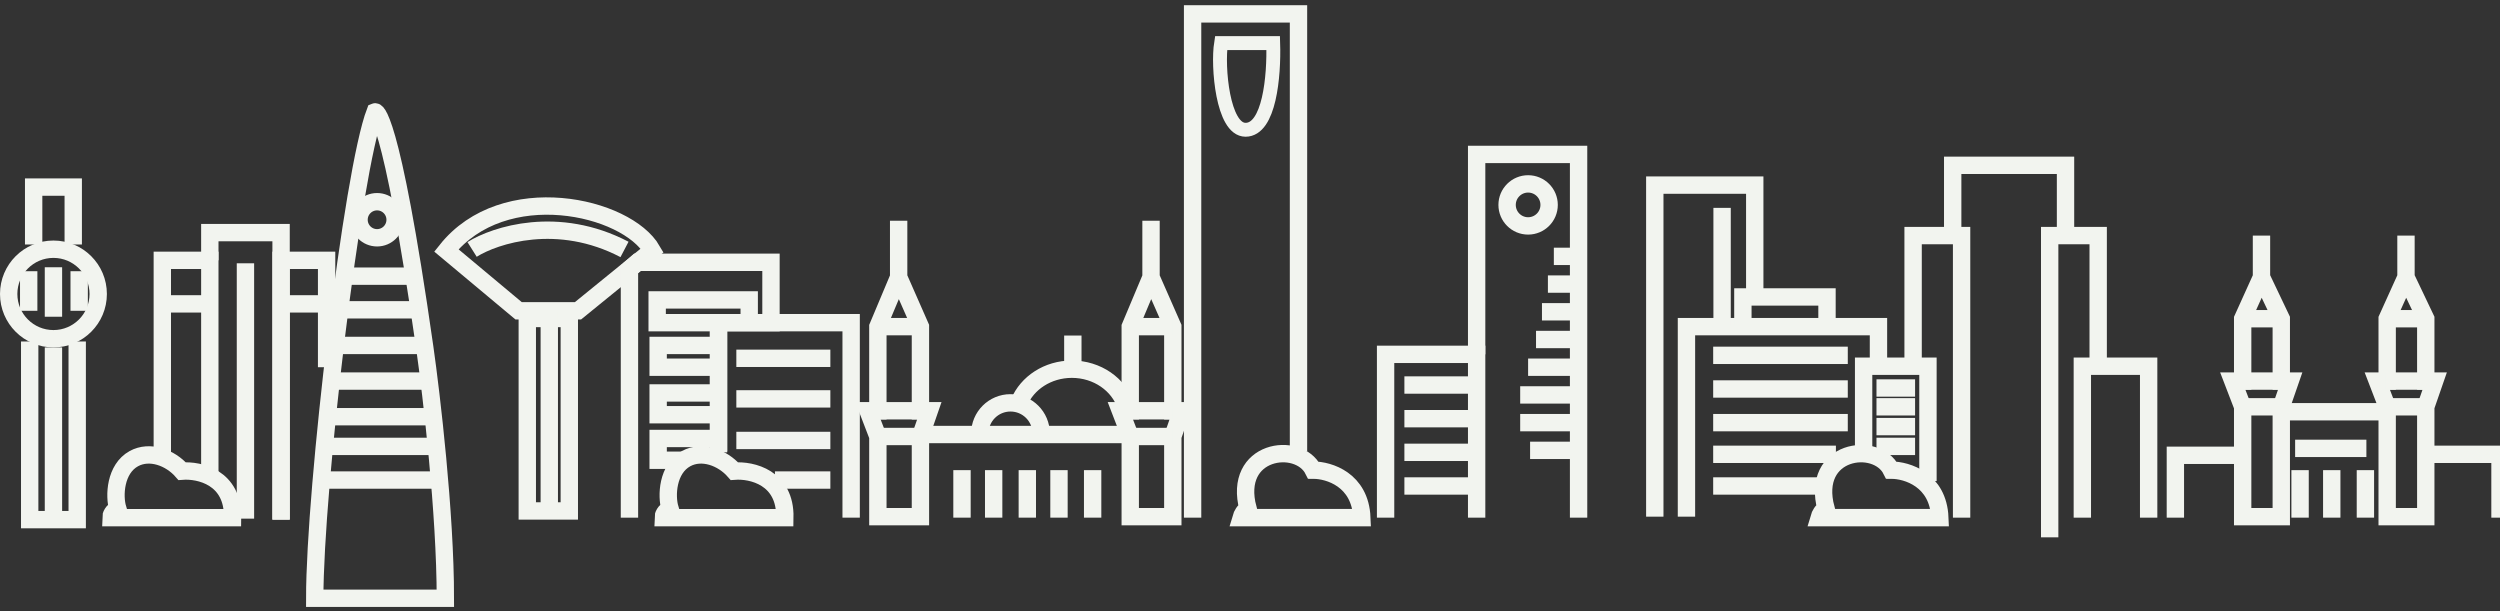<svg width="360" height="88" viewBox="0 0 360 88" fill="none" xmlns="http://www.w3.org/2000/svg">
<rect x="0" y="0" width="360" height="88" fill="#333333" stroke="none"/>
<path d="M199.525 74.542V51.026H212.637V74.542" stroke="#F2F4EF" stroke-width="2.5"/>
<path d="M54.014 16.109C50.736 24.66 45.321 70.295 45.321 86.153H64.133C64.133 73.871 62.128 56.804 61.162 50.029C56.197 15.208 54.014 16.109 54.014 16.109Z" stroke="#F2F4EF" stroke-width="2.5"/>
<path d="M10.546 35.207V26.941H4.846V35.207" stroke="#F2F4EF" stroke-width="2.5"/>
<path d="M4.276 49.173V74.827H11.117V49.173" stroke="#F2F4EF" stroke-width="2.5"/>
<path d="M30.214 68.556V37.487H23.373V65.706" stroke="#F2F4EF" stroke-width="2.5"/>
<path d="M47.031 52.879V37.487H40.475V74.827" stroke="#F2F4EF" stroke-width="2.5"/>
<path d="M40.475 74.827V33.496H30.214V37.487" stroke="#F2F4EF" stroke-width="2.5"/>
<rect x="75.929" y="45.863" width="6.051" height="27.714" stroke="#F2F4EF" stroke-width="2.5"/>
<circle cx="7.696" cy="42.333" r="6.446" stroke="#F2F4EF" stroke-width="2.5"/>
<path d="M35.344 37.914V74.684" stroke="#F2F4EF" stroke-width="2.5"/>
<path d="M7.696 50.029V74.827" stroke="#F2F4EF" stroke-width="2.5"/>
<path d="M4.133 39.055V44.755" stroke="#F2F4EF" stroke-width="2.5"/>
<path d="M11.401 39.055V44.755" stroke="#F2F4EF" stroke-width="2.5"/>
<path d="M23.515 43.758H30.274M40.415 43.758H46.888" stroke="#F2F4EF" stroke-width="2.5"/>
<path d="M7.696 38.485V45.61" stroke="#F2F4EF" stroke-width="2.5"/>
<path d="M93.919 36.062L83.23 44.755H74.679L64.275 36.062C72.541 25.658 90.214 29.648 93.919 36.062Z" stroke="#F2F4EF" stroke-width="2.5"/>
<path d="M67.981 35.919C71.306 33.829 80.352 30.903 89.929 35.919" stroke="#F2F4EF" stroke-width="2.5"/>
<path d="M79.097 44.898V74.542" stroke="#F2F4EF" stroke-width="2.5"/>
<path d="M90.641 74.541V38.77L91.781 37.772H111.021V46.465H103.468V65.135" stroke="#F2F4EF" stroke-width="2.5"/>
<path d="M122.565 74.541V46.465H103.468V64.993" stroke="#F2F4EF" stroke-width="2.5"/>
<path d="M106.033 51.596H119.572" stroke="#F2F4EF" stroke-width="2.5"/>
<path d="M106.033 57.439H119.572" stroke="#F2F4EF" stroke-width="2.5"/>
<path d="M106.033 63.425H119.572" stroke="#F2F4EF" stroke-width="2.5"/>
<path d="M111.591 69.126H119.572" stroke="#F2F4EF" stroke-width="2.5"/>
<path d="M96.485 73.259C95.686 73.601 95.487 74.257 95.487 74.542H113.017C113.131 68.727 108.219 67.653 105.748 67.843C104.032 65.882 101.079 64.789 98.796 66.046C96.114 67.524 95.921 71.389 96.485 73.259Z" stroke="#F2F4EF" stroke-width="2.5"/>
<path d="M16.96 73.259C16.162 73.601 15.962 74.257 15.962 74.542H33.492C33.606 68.727 28.694 67.653 26.223 67.843C24.507 65.882 21.554 64.789 19.271 66.046C16.589 67.524 16.396 71.389 16.96 73.259Z" stroke="#F2F4EF" stroke-width="2.5"/>
<path d="M107.886 46.466V43.188H94.632V46.466H103.468" stroke="#F2F4EF" stroke-width="2.5"/>
<path d="M103.468 49.743H94.774V52.879H103.468" stroke="#F2F4EF" stroke-width="2.5"/>
<path d="M103.468 56.584H94.774V59.72H103.468" stroke="#F2F4EF" stroke-width="2.5"/>
<path d="M103.468 63.14H94.774V66.275H98.337" stroke="#F2F4EF" stroke-width="2.5"/>
<path d="M129.406 31.786V39.91M129.406 39.91L126.413 47.036V59.15H124.988L126.413 62.855V74.399H132.542V62.855L133.824 59.15H132.542V47.036L129.406 39.91Z" stroke="#F2F4EF" stroke-width="2.5"/>
<path d="M165.748 31.786V39.91M165.748 39.91L162.755 47.036V59.15H161.33L162.755 62.855V74.399H168.884V62.855L170.166 59.15H168.884V47.036L165.748 39.91Z" stroke="#F2F4EF" stroke-width="2.5"/>
<path d="M325.653 33.924V39.91M325.653 39.91L322.945 45.895V54.874H321.52L322.945 58.58V74.399H328.504V58.58L329.786 54.874H328.504V45.895L325.653 39.91Z" stroke="#F2F4EF" stroke-width="2.5"/>
<path d="M346.461 33.924V39.91M346.461 39.91L343.753 45.895V54.874H342.328L343.753 58.58V74.399H349.311V58.58L350.594 54.874H349.311V45.895L346.461 39.91Z" stroke="#F2F4EF" stroke-width="2.5"/>
<path d="M126.413 47.036H132.542" stroke="#F2F4EF" stroke-width="2.5"/>
<path d="M162.755 47.036H168.884" stroke="#F2F4EF" stroke-width="2.5"/>
<path d="M322.945 45.895H328.646" stroke="#F2F4EF" stroke-width="2.5"/>
<path d="M343.753 45.895H349.454" stroke="#F2F4EF" stroke-width="2.5"/>
<path d="M126.413 59.15H132.542" stroke="#F2F4EF" stroke-width="2.5"/>
<path d="M162.755 59.15H168.884" stroke="#F2F4EF" stroke-width="2.5"/>
<path d="M322.66 54.874H328.789" stroke="#F2F4EF" stroke-width="2.5"/>
<path d="M343.468 54.874H349.596" stroke="#F2F4EF" stroke-width="2.5"/>
<path d="M126.413 62.855H132.542" stroke="#F2F4EF" stroke-width="2.5"/>
<path d="M162.755 62.855H168.884" stroke="#F2F4EF" stroke-width="2.5"/>
<path d="M322.945 58.58H328.646" stroke="#F2F4EF" stroke-width="2.5"/>
<path d="M343.753 58.58H349.454" stroke="#F2F4EF" stroke-width="2.5"/>
<path d="M138.527 67.701V74.541" stroke="#F2F4EF" stroke-width="2.5"/>
<path d="M143.088 67.701V74.541" stroke="#F2F4EF" stroke-width="2.5"/>
<path d="M147.933 67.701V74.541" stroke="#F2F4EF" stroke-width="2.5"/>
<path d="M331.211 67.701V74.541" stroke="#F2F4EF" stroke-width="2.5"/>
<path d="M152.494 67.701V74.541" stroke="#F2F4EF" stroke-width="2.5"/>
<path d="M335.772 67.701V74.541" stroke="#F2F4EF" stroke-width="2.5"/>
<path d="M157.34 67.701V74.541" stroke="#F2F4EF" stroke-width="2.5"/>
<path d="M340.618 67.701V74.541" stroke="#F2F4EF" stroke-width="2.5"/>
<path d="M132.684 62.57H162.613" stroke="#F2F4EF" stroke-width="2.5"/>
<path d="M149.929 62.428C149.929 59.987 147.951 58.01 145.511 58.01C143.071 58.01 141.093 59.987 141.093 62.428" stroke="#F2F4EF" stroke-width="2.5"/>
<path d="M146.751 57.942C147.915 55.149 150.877 53.164 154.347 53.164C158.012 53.164 161.111 55.379 162.122 58.421" stroke="#F2F4EF" stroke-width="2.5"/>
<path d="M154.489 53.164V48.318" stroke="#F2F4EF" stroke-width="2.5"/>
<path d="M171.734 74.542V2H186.983V64.993" stroke="#F2F4EF" stroke-width="2.5"/>
<path d="M179.715 73.259C179.145 73.487 178.812 74.209 178.717 74.541H196.105C195.876 69.069 191.354 67.701 189.121 67.701C186.983 63.425 177.435 64.708 179.715 73.259Z" stroke="#F2F4EF" stroke-width="2.5"/>
<path d="M262.945 73.259C262.375 73.487 262.043 74.209 261.948 74.541H279.335C279.107 69.069 274.584 67.701 272.352 67.701C270.214 63.425 260.665 64.708 262.945 73.259Z" stroke="#F2F4EF" stroke-width="2.5"/>
<path d="M212.637 51.026V22.238H227.316V74.542" stroke="#F2F4EF" stroke-width="2.5"/>
<path d="M212.637 55.444H202.233" stroke="#F2F4EF" stroke-width="2.5"/>
<path d="M227.173 36.917L223.753 36.917" stroke="#F2F4EF" stroke-width="2.5"/>
<path d="M227.173 40.907L222.898 40.907" stroke="#F2F4EF" stroke-width="2.5"/>
<path d="M227.173 44.898L222.043 44.898" stroke="#F2F4EF" stroke-width="2.5"/>
<path d="M227.173 48.888L221.188 48.888" stroke="#F2F4EF" stroke-width="2.5"/>
<path d="M227.173 52.879L220.047 52.879" stroke="#F2F4EF" stroke-width="2.5"/>
<path d="M227.173 56.869L218.907 56.869" stroke="#F2F4EF" stroke-width="2.5"/>
<path d="M227.173 60.86L218.907 60.86" stroke="#F2F4EF" stroke-width="2.5"/>
<path d="M227.173 64.85L220.333 64.85" stroke="#F2F4EF" stroke-width="2.5"/>
<path d="M212.637 60.29H202.233" stroke="#F2F4EF" stroke-width="2.5"/>
<path d="M212.637 65.135H202.233" stroke="#F2F4EF" stroke-width="2.5"/>
<path d="M212.637 69.981H202.233" stroke="#F2F4EF" stroke-width="2.5"/>
<circle cx="220.048" cy="29.506" r="3.026" stroke="#F2F4EF" stroke-width="2.5"/>
<path d="M238.29 74.399V26.656H252.684V42.618" stroke="#F2F4EF" stroke-width="2.5"/>
<path d="M242.85 74.399V47.036H270.499V52.594" stroke="#F2F4EF" stroke-width="2.5"/>
<path d="M250.974 46.893V42.76H263.088V46.893" stroke="#F2F4EF" stroke-width="2.5"/>
<path d="M247.981 29.933V46.893" stroke="#F2F4EF" stroke-width="2.5"/>
<path d="M246.698 51.169H266.081" stroke="#F2F4EF" stroke-width="2.5"/>
<path d="M246.698 56.014H266.081" stroke="#F2F4EF" stroke-width="2.5"/>
<path d="M246.698 60.86H266.081" stroke="#F2F4EF" stroke-width="2.5"/>
<path d="M246.698 65.421H264.371" stroke="#F2F4EF" stroke-width="2.5"/>
<path d="M246.698 69.981H262.518" stroke="#F2F4EF" stroke-width="2.5"/>
<path d="M268.361 64.85V52.736H277.625V69.268" stroke="#F2F4EF" stroke-width="2.5"/>
<path d="M270.214 55.872H275.772" stroke="#F2F4EF" stroke-width="2.5"/>
<path d="M270.214 58.58H275.772" stroke="#F2F4EF" stroke-width="2.5"/>
<path d="M270.214 61.43H275.772" stroke="#F2F4EF" stroke-width="2.5"/>
<path d="M270.214 64.28H275.772" stroke="#F2F4EF" stroke-width="2.5"/>
<path d="M275.487 52.736V33.924H282.47V74.542" stroke="#F2F4EF" stroke-width="2.5"/>
<path d="M295.154 77.375V33.924H302.138V52.736" stroke="#F2F4EF" stroke-width="2.5"/>
<path d="M281.188 33.924V23.805H297.435V33.924" stroke="#F2F4EF" stroke-width="2.5"/>
<path d="M299.857 74.542V52.736H309.406V74.542" stroke="#F2F4EF" stroke-width="2.5"/>
<path d="M313.254 74.542V65.563H323.088" stroke="#F2F4EF" stroke-width="2.5"/>
<path d="M328.503 59.292H343.753" stroke="#F2F4EF" stroke-width="2.5"/>
<path d="M330.499 64.565H340.76" stroke="#F2F4EF" stroke-width="2.5"/>
<path d="M349.311 65.421H360V74.542" stroke="#F2F4EF" stroke-width="2.5"/>
<circle cx="54.299" cy="31.644" r="2.598" stroke="#F2F4EF" stroke-width="2.5"/>
<path d="M48.883 39.767H59.572" stroke="#F2F4EF" stroke-width="2.5"/>
<path d="M48.171 44.613H60.428" stroke="#F2F4EF" stroke-width="2.5"/>
<path d="M47.316 49.743H60.998" stroke="#F2F4EF" stroke-width="2.5"/>
<path d="M46.746 54.874H61.853" stroke="#F2F4EF" stroke-width="2.5"/>
<path d="M46.176 60.005H62.28" stroke="#F2F4EF" stroke-width="2.5"/>
<path d="M45.891 64.28H62.85" stroke="#F2F4EF" stroke-width="2.5"/>
<path d="M45.606 69.126H63.563" stroke="#F2F4EF" stroke-width="2.5"/>
<path d="M179.36 18.688C176.062 18.688 175.304 9.551 175.834 6.208H183.341C183.493 11.037 182.773 18.688 179.36 18.688Z" stroke="#F2F4EF" stroke-width="2"/>
</svg>
